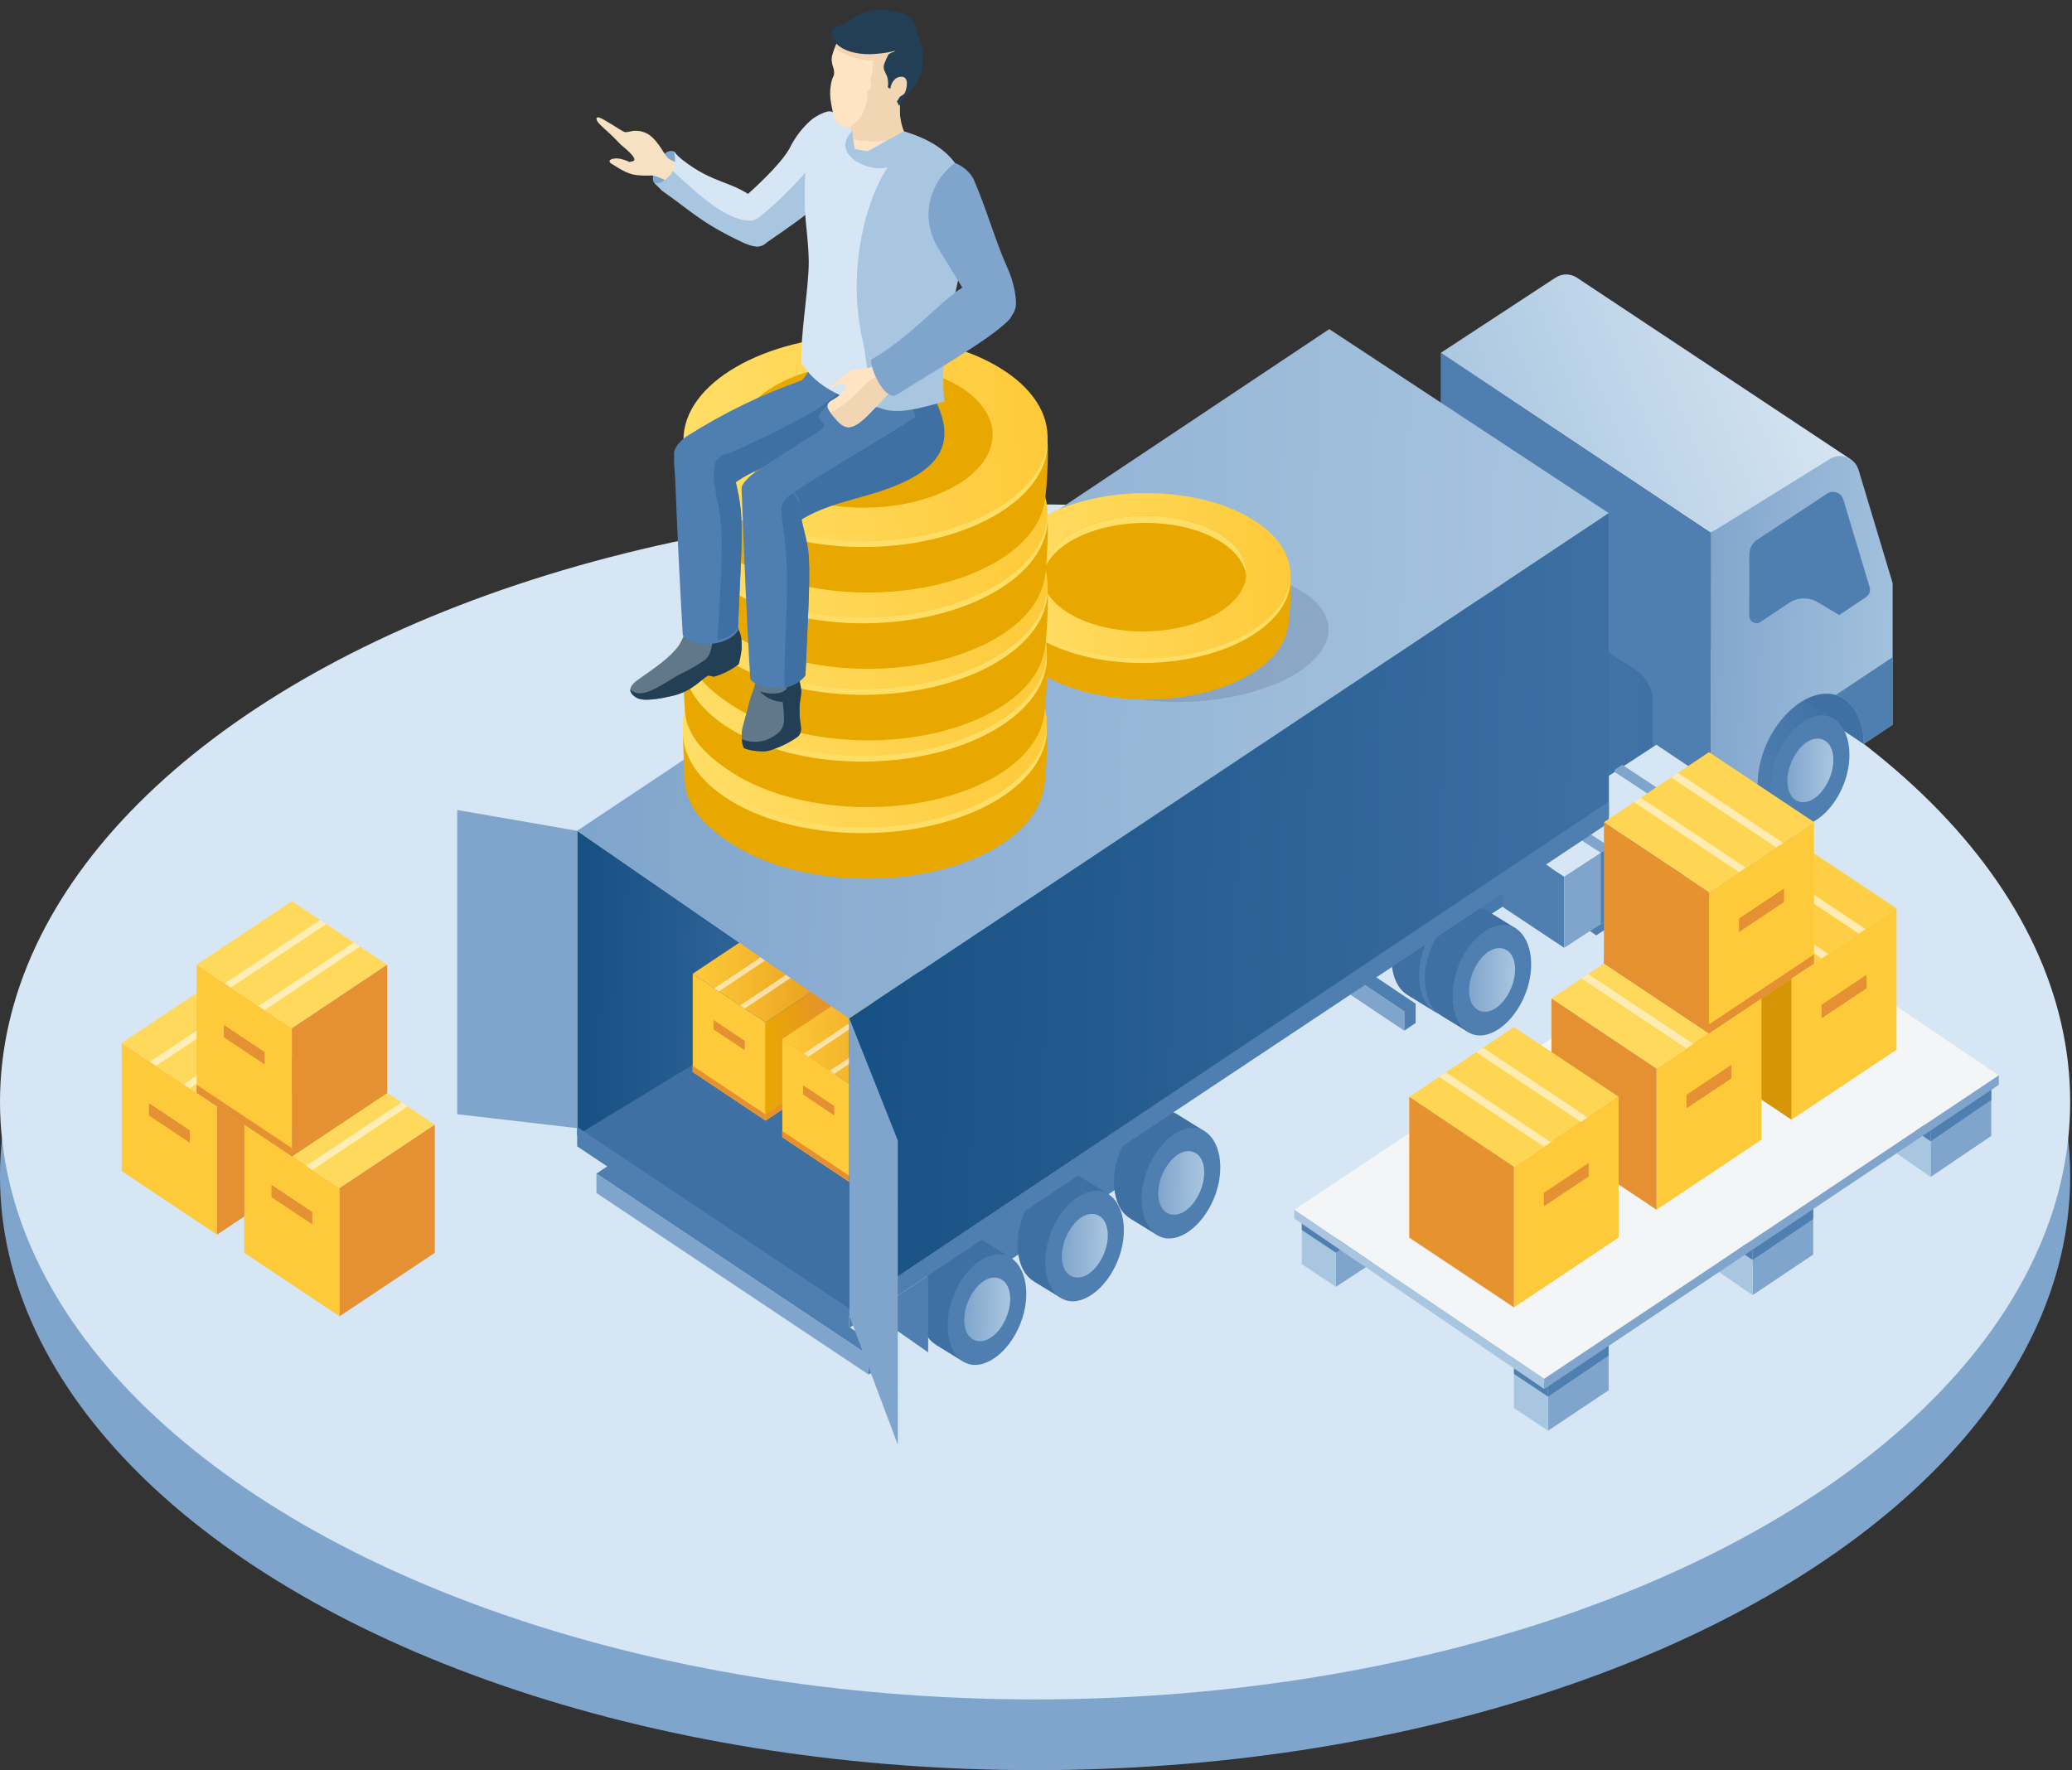 <?xml version="1.0" encoding="UTF-8"?> <svg xmlns="http://www.w3.org/2000/svg" width="694" height="593" viewBox="0 0 694 593" fill="none"><rect x="0" y="0" width="694" height="593" fill="#333333" stroke="none"/><ellipse cx="346.695" cy="394.087" rx="346.695" ry="198.913" fill="#80A5CC"></ellipse><ellipse cx="346.695" cy="369.145" rx="346.695" ry="200.16" fill="#D6E6F4"></ellipse><path d="M521.045 92.992C523.206 91.576 526.004 91.583 528.157 93.012L619.817 153.83L572.988 178.504L482.558 118.218L521.045 92.992Z" fill="url(#paint0_linear_675_20021)"></path><path d="M444.533 305.786L527.756 205.051L563.314 223.239V244.704L514.346 296.575L472.496 323.654L444.533 305.786Z" fill="url(#paint1_linear_675_20021)"></path><path d="M474.162 336.239V342.698L470.35 345.281V338.822L456.595 329.629L460.469 327.085L474.162 336.239Z" fill="#4F7FB0"></path><path d="M470.341 338.827V345.286L451.618 332.75L456.606 329.616L470.341 338.827Z" fill="#80A5CC"></path><path d="M605.285 230.182H624.662L624.21 249.237L605.285 236.642L601.862 234.398L605.285 230.182Z" fill="#3E70A4"></path><path fill-rule="evenodd" clip-rule="evenodd" d="M572.988 272.163L553.61 259.242V235.194C553.61 230.694 551.268 226.518 547.428 224.171L495.477 189.951V221.963L482.559 210.798V118.218L572.988 178.504V272.163Z" fill="#4F7FB0"></path><path d="M487.238 298.45C481.629 294.841 473.281 299.871 468.838 309.203C464.357 318.613 465.45 329.273 471.06 333.059C471.182 333.141 471.305 333.219 471.429 333.293L471.409 333.319L480.774 339.068V332.658C484.131 330.692 487.35 327.089 489.601 322.399C491.934 317.537 492.771 312.342 492.255 307.934H493.697L496.603 304.252L487.238 298.438V298.45Z" fill="#3E70A4"></path><path fill-rule="evenodd" clip-rule="evenodd" d="M496.641 304.265C491.032 300.479 482.581 305.515 478.1 314.925C473.62 324.335 474.713 334.995 480.322 338.781C485.932 342.567 494.347 337.531 498.863 328.121C503.38 318.711 502.287 308.051 496.641 304.265Z" fill="#4F7FB0"></path><path d="M498.427 305.286C492.818 301.676 484.47 306.706 480.027 316.038C475.547 325.448 476.64 336.109 482.249 339.895C482.371 339.977 482.494 340.055 482.618 340.129L482.598 340.154L491.963 345.903V339.494C495.32 337.527 498.539 333.924 500.79 329.235C503.124 324.373 503.96 319.178 503.445 314.769H504.887L507.792 311.088L498.427 305.274V305.286Z" fill="#3E70A4"></path><path fill-rule="evenodd" clip-rule="evenodd" d="M507.831 311.101C502.222 307.314 493.771 312.35 489.29 321.76C484.81 331.171 485.903 341.831 491.512 345.617C497.122 349.403 505.537 344.367 510.053 334.957C514.57 325.546 513.477 314.887 507.831 311.101Z" fill="#4F7FB0"></path><path fill-rule="evenodd" clip-rule="evenodd" d="M504.537 318.243C501.186 316.331 496.669 318.867 493.865 324.492C491.06 330.152 491.606 336.438 494.994 338.313C498.345 340.188 502.861 337.688 505.666 332.064C508.471 326.403 507.924 320.117 504.537 318.243Z" fill="url(#paint2_linear_675_20021)"></path><path d="M605.029 235.094C599.42 231.484 591.072 236.514 586.629 245.846C582.148 255.256 583.241 265.917 588.851 269.703C588.973 269.785 589.096 269.863 589.22 269.937L589.2 269.962L598.565 275.711V269.302C601.922 267.335 605.141 263.732 607.392 259.043C609.726 254.181 610.562 248.986 610.046 244.577H611.489L614.394 240.896L605.029 235.082V235.094Z" fill="url(#paint3_linear_675_20021)"></path><path fill-rule="evenodd" clip-rule="evenodd" d="M614.433 240.914C608.824 237.128 600.373 242.163 595.892 251.574C591.412 260.984 592.505 271.644 598.114 275.43C603.724 279.216 612.139 274.18 616.655 264.77C621.172 255.36 620.079 244.7 614.433 240.914Z" fill="#4F7FB0"></path><path d="M622.506 157.387L633.923 195.353L633.92 242.78L624.234 249.239C624.269 242.468 621.916 236.834 617.459 234.001C609.892 229.16 598.493 235.598 592.45 247.629C590.081 252.346 588.867 257.308 588.723 261.89L588.706 261.901V275.337L572.989 285.475V178.51L612.917 153.757C616.529 151.518 621.283 153.317 622.506 157.387Z" fill="url(#paint4_linear_675_20021)"></path><path fill-rule="evenodd" clip-rule="evenodd" d="M611.14 248.056C607.789 246.144 603.273 248.681 600.468 254.305C597.664 259.966 598.21 266.251 601.598 268.126C604.949 270.001 609.465 267.501 612.27 261.877C615.074 256.216 614.528 249.931 611.14 248.056Z" fill="url(#paint5_linear_675_20021)"></path><path d="M633.915 242.758L633.916 220.15L614.902 232.826C615.789 233.093 616.643 233.482 617.453 234C621.86 236.801 624.21 242.543 624.229 249.216L633.915 242.758Z" fill="#4F7FB0"></path><path d="M585.907 185.802C585.907 183.779 586.923 181.891 588.612 180.776L611.96 165.366C613.98 164.033 616.715 165.025 617.411 167.343L626.213 196.685C626.594 197.953 626.101 199.321 624.999 200.055L616.015 206.045L608.873 201.76C605.88 199.964 602.12 200.054 599.216 201.99L589.652 208.366C588.051 209.433 585.907 208.285 585.907 206.362L585.907 185.802Z" fill="#4F7FB0"></path><path fill-rule="evenodd" clip-rule="evenodd" d="M523.913 317.518L503.35 303.855V280.014L523.913 293.678V317.518Z" fill="#4F7FB0"></path><path fill-rule="evenodd" clip-rule="evenodd" d="M572.988 261.645L523.904 293.681L520.844 291.655L505.86 281.422L554.793 249.491L572.988 261.645Z" fill="#D6E6F4"></path><path fill-rule="evenodd" clip-rule="evenodd" d="M523.916 293.686V317.527L572.983 285.49V261.649L523.916 293.686Z" fill="#80A5CC"></path><path d="M539.245 283.674L536.179 285.678V309.519L539.245 307.508V283.674Z" fill="#4F7FB0"></path><path d="M523.375 273.37L520.845 275.049V275.799L536.179 285.678L539.245 283.682L523.375 273.37Z" fill="#80A5CC"></path><path d="M543.372 256.204L540.842 257.883V258.633L559.175 270.679L562.241 268.683L543.372 256.204Z" fill="#80A5CC"></path><path d="M540.78 306.51L534.646 310.518L532.53 311.889L534.646 313.349L540.78 309.326V306.51Z" fill="#4F7FB0"></path><path d="M562.244 268.671L559.178 270.675V294.516L562.244 292.504V268.671Z" fill="#4F7FB0"></path><path d="M563.782 291.506L557.649 295.514L555.533 296.885L557.649 298.345L563.782 294.322V291.506Z" fill="#4F7FB0"></path><path fill-rule="evenodd" clip-rule="evenodd" d="M284.479 440.782L193.333 380.252V278.325L284.479 341.174V440.782Z" fill="url(#paint6_linear_675_20021)"></path><path fill-rule="evenodd" clip-rule="evenodd" d="M284.48 440.782L193.334 380.252L311.541 308.365L284.48 440.782Z" fill="#3E70A4"></path><path d="M256.436 375.422L232.027 359.114V326.222L256.436 342.546V375.422Z" fill="#FECA3A"></path><path d="M256.42 309.929L232.011 326.222L256.42 342.546L280.829 326.238L256.42 309.929Z" fill="url(#paint7_linear_675_20021)"></path><path d="M280.876 359.129L256.467 375.422V342.546L280.876 326.238V359.129Z" fill="url(#paint8_linear_675_20021)"></path><path opacity="0.58" fill-rule="evenodd" clip-rule="evenodd" d="M240.768 332.126L265.177 315.833L263.652 314.781L239.243 331.089L240.768 332.126Z" fill="white"></path><path opacity="0.58" fill-rule="evenodd" clip-rule="evenodd" d="M249.434 337.878L273.843 321.585L272.317 320.532L247.908 336.825L249.434 337.878Z" fill="white"></path><path fill-rule="evenodd" clip-rule="evenodd" d="M238.968 344.834L249.449 351.821V348.664L238.968 341.692V344.834Z" fill="url(#paint9_linear_675_20021)"></path><path fill-rule="evenodd" clip-rule="evenodd" d="M231.98 357.039V359.144L256.39 375.422V373.317L231.98 357.039Z" fill="url(#paint10_linear_675_20021)"></path><path fill-rule="evenodd" clip-rule="evenodd" d="M280.876 357.024L256.467 373.317V375.422L280.876 359.114V357.024Z" fill="url(#paint11_linear_675_20021)"></path><path d="M286.439 397.276L262.03 380.967V348.076L286.439 364.4V397.276Z" fill="#FECA3A"></path><path d="M286.422 331.783L262.013 348.076L286.422 364.4L310.832 348.091L286.422 331.783Z" fill="url(#paint12_linear_675_20021)"></path><path d="M310.878 380.983L286.469 397.276V364.4L310.878 348.092V380.983Z" fill="url(#paint13_linear_675_20021)"></path><path opacity="0.58" fill-rule="evenodd" clip-rule="evenodd" d="M270.771 353.98L295.18 337.687L293.655 336.635L269.246 352.943L270.771 353.98Z" fill="white"></path><path opacity="0.58" fill-rule="evenodd" clip-rule="evenodd" d="M279.436 359.731L303.846 343.438L302.32 342.386L277.911 358.679L279.436 359.731Z" fill="white"></path><path fill-rule="evenodd" clip-rule="evenodd" d="M268.971 366.688L279.452 373.675V370.518L268.971 363.546V366.688Z" fill="url(#paint14_linear_675_20021)"></path><path fill-rule="evenodd" clip-rule="evenodd" d="M261.984 378.893V380.998L286.393 397.276V395.171L261.984 378.893Z" fill="url(#paint15_linear_675_20021)"></path><path fill-rule="evenodd" clip-rule="evenodd" d="M310.878 378.878L286.469 395.171V397.276L310.878 380.968V378.878Z" fill="url(#paint16_linear_675_20021)"></path><path fill-rule="evenodd" clip-rule="evenodd" d="M538.887 171.937L284.392 341.171L193.317 278.323L445.228 110.252L538.887 171.937Z" fill="url(#paint17_linear_675_20021)"></path><path fill-rule="evenodd" clip-rule="evenodd" d="M284.457 440.791L538.887 273.54L538.767 171.938L284.457 341.17V440.791Z" fill="url(#paint18_linear_675_20021)"></path><path d="M193.318 377.541L284.447 438.387V444.846L193.318 384.028V377.541Z" fill="#4F7FB0"></path><path d="M203.6 390.589L294.729 451.435V457.894L290.917 460.477V454.018L199.776 393.172L203.6 390.589Z" fill="#4F7FB0"></path><path d="M199.779 393.167L290.907 454.013V460.472L199.779 399.655V393.167Z" fill="#80A5CC"></path><path d="M328.962 428.375L380.636 393.817V379.608L324.254 415.763L328.962 428.375Z" fill="#4F7FB0"></path><path fill-rule="evenodd" clip-rule="evenodd" d="M193.334 377.933L153.143 373.27V271.343L193.334 278.325V377.933Z" fill="#80A5CC"></path><path d="M362.001 394.341C356.392 390.732 348.044 395.762 343.601 405.093C339.12 414.504 340.213 425.164 345.823 428.95C345.945 429.032 346.068 429.11 346.192 429.184L346.172 429.21L355.537 434.958V428.549C358.894 426.582 362.113 422.979 364.364 418.29C366.698 413.428 367.534 408.233 367.018 403.824H368.46L371.366 400.143L362.001 394.329V394.341Z" fill="#3E70A4"></path><path fill-rule="evenodd" clip-rule="evenodd" d="M371.411 400.161C365.801 396.375 357.35 401.411 352.87 410.821C348.389 420.231 349.482 430.892 355.092 434.678C360.702 438.464 369.116 433.428 373.633 424.018C378.15 414.607 377.057 403.948 371.411 400.161Z" fill="#4F7FB0"></path><path fill-rule="evenodd" clip-rule="evenodd" d="M368.119 407.293C364.768 405.382 360.252 407.918 357.447 413.542C354.643 419.203 355.189 425.489 358.577 427.363C361.928 429.238 366.444 426.738 369.249 421.114C372.053 415.453 371.507 409.168 368.119 407.293Z" fill="url(#paint19_linear_675_20021)"></path><path d="M394.299 373.299C388.69 369.69 380.342 374.72 375.899 384.052C371.418 393.462 372.511 404.122 378.121 407.908C378.243 407.99 378.366 408.068 378.49 408.142L378.47 408.168L387.835 413.917V407.507C391.192 405.541 394.411 401.938 396.662 397.248C398.995 392.386 399.832 387.191 399.316 382.783H400.758L403.664 379.101L394.299 373.287V373.299Z" fill="#3E70A4"></path><path fill-rule="evenodd" clip-rule="evenodd" d="M403.708 379.114C398.099 375.328 389.648 380.364 385.167 389.774C380.687 399.184 381.78 409.844 387.389 413.63C392.999 417.416 401.414 412.38 405.93 402.97C410.447 393.56 409.354 382.9 403.708 379.114Z" fill="#4F7FB0"></path><path fill-rule="evenodd" clip-rule="evenodd" d="M400.415 386.257C397.064 384.345 392.547 386.881 389.743 392.506C386.938 398.166 387.485 404.452 390.872 406.327C394.223 408.202 398.74 405.702 401.544 400.078C404.349 394.417 403.802 388.131 400.415 386.257Z" fill="url(#paint20_linear_675_20021)"></path><path d="M329.316 415.658C323.706 412.05 315.359 417.08 310.916 426.412C306.436 435.822 307.529 446.482 313.138 450.268C313.262 450.351 313.386 450.43 313.512 450.505L313.489 450.536L322.857 456.287V449.864C326.212 447.897 329.43 444.295 331.679 439.608C334.014 434.744 334.85 429.546 334.333 425.136H335.777L338.684 421.453L329.316 415.637V415.658Z" fill="#3E70A4"></path><path fill-rule="evenodd" clip-rule="evenodd" d="M338.725 421.472C333.115 417.686 324.664 422.722 320.184 432.132C315.703 441.542 316.796 452.203 322.406 455.989C328.016 459.775 336.43 454.739 340.947 445.329C345.464 435.918 344.371 425.259 338.725 421.472Z" fill="#4F7FB0"></path><path fill-rule="evenodd" clip-rule="evenodd" d="M335.433 428.62C332.082 426.709 327.565 429.245 324.761 434.869C321.956 440.53 322.502 446.816 325.89 448.69C329.241 450.565 333.757 448.066 336.562 442.442C339.367 436.781 338.82 430.495 335.433 428.62Z" fill="url(#paint21_linear_675_20021)"></path><path d="M297.96 435.867L310.879 427.276V453.049L297.96 444.006V435.867Z" fill="#4F7FB0"></path><path fill-rule="evenodd" clip-rule="evenodd" d="M538.881 268.506L284.453 438.384L284.454 444.843L538.881 275.611V268.506Z" fill="#4F7FB0"></path><path fill-rule="evenodd" clip-rule="evenodd" d="M284.48 440.78L300.708 483.978V382.051L284.48 341.171V440.78Z" fill="#80A5CC"></path><path d="M400.017 235.012C425.54 233.558 445.666 222.468 444.969 210.241C444.273 198.014 423.018 189.28 397.495 190.734C371.972 192.188 351.846 203.278 352.543 215.505C353.239 227.732 374.494 236.466 400.017 235.012Z" fill="#1D2949" fill-opacity="0.14"></path><path d="M432.18 193.841C432.611 195.646 431.989 209.207 431.189 211.161C429.709 217.38 424.373 223.324 415.297 227.762C395.388 237.498 365.085 236.293 347.613 225.07C339.471 219.841 335.022 214.482 334.845 207.731C334.544 204.074 334.323 193.888 334.323 193.888C334.934 191.653 337.55 193.946 339.154 191.849C341.809 187.721 346.301 183.902 352.612 180.817C372.522 171.081 402.824 172.286 420.297 183.506C427.654 188.248 431.608 188.048 432.18 193.841Z" fill="#E9A800"></path><path d="M383.601 222.099C410.64 221.792 432.419 209.143 432.246 193.846C432.072 178.549 410.012 166.397 382.972 166.704C355.933 167.01 334.154 179.66 334.328 194.957C334.501 210.254 356.561 222.406 383.601 222.099Z" fill="#FFDE66"></path><path d="M383.584 220.591C410.623 220.284 432.402 207.635 432.229 192.338C432.055 177.041 409.995 164.889 382.955 165.196C355.916 165.503 334.137 178.152 334.311 193.449C334.484 208.746 356.544 220.898 383.584 220.591Z" fill="url(#paint22_linear_675_20021)"></path><path d="M383.446 211.525C402.349 211.31 417.574 202.468 417.453 191.774C417.332 181.081 401.91 172.586 383.007 172.801C364.105 173.015 348.879 181.858 349.001 192.551C349.122 203.244 364.544 211.739 383.446 211.525Z" fill="#E9A800"></path><path d="M361.269 179.858C375.755 172.875 397.343 173.783 409.487 181.884C414.327 185.111 416.934 189.001 417.406 192.948C417.864 188.215 415.272 183.388 409.461 179.511C397.317 171.41 375.73 170.502 361.243 177.485C352.533 181.684 348.375 187.781 349.084 193.735C349.586 188.566 353.714 183.496 361.269 179.858Z" fill="#FFDE66"></path><path d="M518.497 462.802V479.297L538.798 465.745V450.114L518.497 462.802Z" fill="#80A5CC"></path><path d="M518.499 479.297L507.079 471.684V455.189L518.499 462.802V479.297Z" fill="#A9C6E0"></path><path d="M518.499 464.072V467.878L507.079 460.265V456.459L518.499 464.072Z" fill="#4F7FB0"></path><path d="M518.497 467.876L538.798 454.11V450.314L518.497 464.07V467.876Z" fill="#4F7FB0"></path><path d="M587.015 416.875V433.872L607.316 420.295V403.801L587.015 416.875Z" fill="#80A5CC"></path><path d="M587.015 433.873L575.596 426.028V409.031L587.015 416.876V433.873Z" fill="#A9C6E0"></path><path d="M587.015 418.183V422.105L575.596 414.26V410.338L587.015 418.183Z" fill="#4F7FB0"></path><path d="M587.015 422.105L607.316 408.369V404.008L587.015 418.182V422.105Z" fill="#4F7FB0"></path><path d="M646.651 377.073V394.285L666.953 380.537V363.833L646.651 377.073Z" fill="#80A5CC"></path><path d="M646.652 394.285L635.233 386.341V369.129L646.652 377.073V394.285Z" fill="#A9C6E0"></path><path d="M646.652 378.397V382.369L635.233 374.425V370.453L646.652 378.397Z" fill="#4F7FB0"></path><path d="M646.651 382.368L666.953 368.459V364.042L646.651 378.396V382.368Z" fill="#4F7FB0"></path><path d="M447.445 415.655V431.081L467.786 417.815V401.898L447.445 415.655Z" fill="#80A5CC"></path><path d="M447.445 431.083L436.025 423.47V408.244L447.445 415.857V431.083Z" fill="#A9C6E0"></path><path d="M447.445 415.857V419.663L436.025 412.05V408.244L447.445 415.857Z" fill="#4F7FB0"></path><path d="M447.445 419.661L467.755 405.704V401.943L447.445 415.855V419.661Z" fill="#4F7FB0"></path><path d="M517.23 461.886L669.489 360.243L585.747 303.767L433.488 405.259L517.23 461.886Z" fill="#F3F5F7"></path><path d="M517.23 461.886L433.488 405.259V408.207L517.23 465.325V461.886Z" fill="#A9C6E0"></path><path d="M517.23 461.885V465.324L669.489 363.423V360.242L517.23 461.885Z" fill="#80A5CC"></path><path d="M600.052 375.1L635.232 351.639V304.313L600.052 327.793V375.1Z" fill="#FECA3A"></path><path d="M600.053 280.868L635.233 304.313L600.053 327.796L564.873 304.322L600.053 280.868Z" fill="#FECF44"></path><path d="M564.872 351.656L600.053 375.101V327.793L564.872 304.323V351.656Z" fill="#D69505"></path><path fill-rule="evenodd" clip-rule="evenodd" d="M622.578 312.764L587.375 289.319L589.653 287.804L624.834 311.262L622.578 312.764Z" fill="#FFECB3"></path><path fill-rule="evenodd" clip-rule="evenodd" d="M610.116 321.076L574.922 297.625L577.188 296.115L612.377 319.568L610.116 321.076Z" fill="#FFECB3"></path><path fill-rule="evenodd" clip-rule="evenodd" d="M625.181 331.089L610.104 341.14V336.61L625.181 326.558V331.089Z" fill="#E59032"></path><path d="M554.822 405.257L590.002 381.795V334.469L554.822 357.949V405.257Z" fill="#FECA3A"></path><path d="M554.82 311.025L590.001 334.47L554.82 357.953L519.64 334.479L554.82 311.025Z" fill="#FFD95C"></path><path d="M519.641 381.813L554.821 405.258V357.949L519.641 334.479V381.813Z" fill="#E59032"></path><path fill-rule="evenodd" clip-rule="evenodd" d="M577.347 342.92L542.144 319.475L544.422 317.96L579.603 341.418L577.347 342.92Z" fill="#A9C6E0"></path><path fill-rule="evenodd" clip-rule="evenodd" d="M564.887 351.233L529.693 327.782L531.959 326.272L567.148 349.725L564.887 351.233Z" fill="#FFECB3"></path><path fill-rule="evenodd" clip-rule="evenodd" d="M579.95 361.245L564.873 371.296V366.766L579.95 356.715V361.245Z" fill="#E59032"></path><path d="M572.411 346.203L607.591 322.741V275.415L572.411 298.895V346.203Z" fill="#FECA3A"></path><path d="M572.41 251.97L607.59 275.415L572.41 298.898L537.23 275.424L572.41 251.97Z" fill="#FFD654"></path><path d="M537.23 322.758L572.41 346.203V298.894L537.23 275.424V322.758Z" fill="#E6922E"></path><path fill-rule="evenodd" clip-rule="evenodd" d="M594.937 283.866L559.734 260.421L562.011 258.906L597.193 282.364L594.937 283.866Z" fill="#FFECB3"></path><path fill-rule="evenodd" clip-rule="evenodd" d="M582.474 292.178L547.281 268.727L549.547 267.217L584.736 290.67L582.474 292.178Z" fill="#FFECB3"></path><path fill-rule="evenodd" clip-rule="evenodd" d="M597.54 302.19L582.463 312.242V307.711L597.54 297.66V302.19Z" fill="#E59032"></path><path fill-rule="evenodd" clip-rule="evenodd" d="M607.59 319.744L607.591 322.772L572.41 346.201L572.406 343.184L607.59 319.744Z" fill="#E59033"></path><path fill-rule="evenodd" clip-rule="evenodd" d="M537.23 319.731L572.406 343.184L572.41 346.201L537.23 322.746L537.23 319.731Z" fill="#E59033"></path><path d="M507.081 437.974L542.144 414.591V367.422L507.081 390.824V437.974Z" fill="#FECA3A"></path><path d="M507.081 344.055L542.144 367.422L507.081 390.827L472.018 367.431L507.081 344.055Z" fill="#FFD654"></path><path d="M472.017 414.607L507.08 437.975V390.824L472.017 367.432V414.607Z" fill="#E6922E"></path><path fill-rule="evenodd" clip-rule="evenodd" d="M529.531 375.845L494.445 352.478L496.715 350.968L531.779 374.348L529.531 375.845Z" fill="#FFECB3"></path><path fill-rule="evenodd" clip-rule="evenodd" d="M517.112 384.129L482.035 360.756L484.294 359.252L519.365 382.627L517.112 384.129Z" fill="#FFECB3"></path><path fill-rule="evenodd" clip-rule="evenodd" d="M532.124 394.107L517.097 404.125V399.61L532.124 389.592V394.107Z" fill="#E59032"></path><path d="M350.577 243.91C351.113 246.155 350.339 263.047 349.342 265.48C347.499 273.223 340.852 280.625 329.551 286.152C304.756 298.278 267.018 296.778 245.258 282.803C235.118 276.288 229.577 269.614 229.358 261.207C228.982 256.652 228.707 243.967 228.707 243.967C229.467 241.186 232.725 244.039 234.721 241.429C238.03 236.286 243.624 231.533 251.484 227.688C276.28 215.563 314.018 217.063 335.778 231.04C344.94 236.923 349.865 236.687 350.577 243.91Z" fill="#E9A800"></path><path d="M290.079 279.092C323.753 278.71 350.876 262.957 350.66 243.906C350.444 224.855 322.97 209.722 289.296 210.104C255.621 210.486 228.498 226.239 228.714 245.289C228.93 264.34 256.404 279.474 290.079 279.092Z" fill="#FFDE66"></path><path d="M290.057 277.209C323.732 276.827 350.855 261.074 350.639 242.023C350.423 222.972 322.949 207.838 289.275 208.22C255.6 208.603 228.477 224.356 228.693 243.406C228.909 262.457 256.383 277.591 290.057 277.209Z" fill="url(#paint23_linear_675_20021)"></path><path d="M262.649 203.318C280.759 195.078 307.748 196.149 322.93 205.709C328.981 209.517 332.241 214.107 332.83 218.765C333.403 213.18 330.159 207.484 322.898 202.909C307.716 193.349 280.727 192.277 262.616 200.518C251.727 205.473 246.528 212.668 247.416 219.697C248.042 213.599 253.203 207.616 262.649 203.318Z" fill="#F2C97B"></path><path d="M350.577 219.947C351.113 222.192 350.339 239.084 349.342 241.516C347.499 249.259 340.852 256.661 329.551 262.188C304.756 274.314 267.018 272.814 245.258 258.84C235.118 252.324 229.577 245.65 229.358 237.243C228.982 232.689 228.707 220.003 228.707 220.003C229.467 217.222 232.725 220.075 234.721 217.466C238.03 212.322 243.624 207.569 251.484 203.725C276.28 191.599 314.018 193.099 335.778 207.076C344.94 212.96 349.865 212.724 350.577 219.947Z" fill="#E9A800"></path><path d="M290.079 255.128C323.753 254.746 350.876 238.993 350.66 219.942C350.444 200.892 322.97 185.758 289.296 186.14C255.621 186.522 228.498 202.275 228.714 221.326C228.93 240.376 256.404 255.51 290.079 255.128Z" fill="#FFDE66"></path><path d="M290.057 253.245C323.732 252.863 350.855 237.11 350.639 218.059C350.423 199.009 322.949 183.875 289.275 184.257C255.6 184.639 228.477 200.392 228.693 219.443C228.909 238.493 256.383 253.627 290.057 253.245Z" fill="url(#paint24_linear_675_20021)"></path><path d="M289.886 241.959C313.427 241.692 332.389 230.68 332.238 217.363C332.086 204.045 312.88 193.466 289.339 193.733C265.798 194 246.837 205.012 246.988 218.33C247.139 231.647 266.345 242.227 289.886 241.959Z" fill="#E0A02E"></path><path d="M262.878 180.952C280.989 172.711 307.977 173.783 323.159 183.343C329.21 187.151 332.47 191.741 333.059 196.399C333.632 190.814 330.388 185.118 323.127 180.543C307.945 170.983 280.956 169.911 262.846 178.152C251.956 183.107 246.757 190.301 247.645 197.331C248.272 191.233 253.433 185.25 262.878 180.952Z" fill="#F2C97B"></path><path d="M350.807 197.581C351.342 199.826 350.568 216.718 349.571 219.15C347.728 226.893 341.081 234.295 329.781 239.822C304.985 251.948 267.247 250.448 245.487 236.474C235.347 229.958 229.806 223.284 229.587 214.877C229.212 210.323 228.936 197.637 228.936 197.637C229.697 194.856 232.954 197.709 234.95 195.1C238.259 189.956 243.853 185.203 251.714 181.359C276.509 169.233 314.247 170.733 336.007 184.71C345.17 190.593 350.094 190.358 350.807 197.581Z" fill="#E9A800"></path><path d="M290.308 232.762C323.982 232.38 351.106 216.627 350.89 197.576C350.673 178.526 323.2 163.392 289.525 163.774C255.851 164.156 228.727 179.909 228.944 198.96C229.16 218.011 256.633 233.144 290.308 232.762Z" fill="#FFDE66"></path><path d="M290.287 230.879C323.961 230.497 351.084 214.744 350.868 195.693C350.652 176.643 323.178 161.509 289.504 161.891C255.829 162.273 228.706 178.026 228.922 197.077C229.138 216.127 256.612 231.261 290.287 230.879Z" fill="url(#paint25_linear_675_20021)"></path><path d="M290.116 219.593C313.657 219.326 332.618 208.314 332.467 194.997C332.316 181.679 313.109 171.1 289.568 171.367C266.027 171.634 247.066 182.646 247.217 195.964C247.368 209.281 266.574 219.86 290.116 219.593Z" fill="#E9A800"></path><path d="M262.878 156.988C280.989 148.748 307.977 149.819 323.159 159.379C329.21 163.187 332.47 167.777 333.059 172.436C333.632 166.851 330.388 161.154 323.127 156.579C307.945 147.019 280.956 145.948 262.846 154.188C251.956 159.143 246.757 166.338 247.645 173.367C248.272 167.269 253.433 161.286 262.878 156.988Z" fill="#F2C97B"></path><path d="M350.807 173.617C351.342 175.862 350.568 192.754 349.571 195.186C347.728 202.929 341.081 210.332 329.781 215.859C304.985 227.984 267.247 226.484 245.487 212.51C235.347 205.994 229.806 199.32 229.587 190.913C229.212 186.359 228.936 173.673 228.936 173.673C229.697 170.892 232.954 173.745 234.95 171.136C238.259 165.992 243.853 161.239 251.714 157.395C276.509 145.269 314.247 146.769 336.007 160.746C345.17 166.63 350.094 166.394 350.807 173.617Z" fill="#E9A800"></path><path d="M290.308 208.799C323.982 208.417 351.106 192.663 350.89 173.613C350.673 154.562 323.2 139.428 289.525 139.81C255.851 140.192 228.727 155.946 228.944 174.996C229.16 194.047 256.633 209.181 290.308 208.799Z" fill="#FFDE66"></path><path d="M290.287 206.916C323.961 206.534 351.084 190.78 350.868 171.73C350.652 152.679 323.178 137.545 289.504 137.927C255.829 138.309 228.706 154.062 228.922 173.113C229.138 192.164 256.612 207.298 290.287 206.916Z" fill="url(#paint26_linear_675_20021)"></path><path d="M290.116 195.63C313.657 195.363 332.618 184.35 332.467 171.033C332.316 157.716 313.109 147.136 289.568 147.403C266.027 147.67 247.066 158.683 247.217 172C247.368 185.317 266.574 195.897 290.116 195.63Z" fill="#E0A02E"></path><path d="M262.878 131.427C280.989 123.187 307.977 124.258 323.159 133.818C329.21 137.626 332.47 142.216 333.059 146.875C333.632 141.29 330.388 135.593 323.127 131.018C307.945 121.458 280.956 120.387 262.846 128.627C251.956 133.582 246.757 140.777 247.645 147.806C248.271 141.708 253.433 135.725 262.878 131.427Z" fill="#F2C97B"></path><path d="M350.806 148.056C351.342 150.301 350.568 167.193 349.571 169.625C347.728 177.368 341.081 184.771 329.781 190.298C304.985 202.423 267.247 200.923 245.487 186.949C235.347 180.433 229.806 173.759 229.587 165.352C229.212 160.798 228.936 148.112 228.936 148.112C229.697 145.331 232.954 148.184 234.95 145.575C238.259 140.431 243.853 135.678 251.714 131.834C276.509 119.708 314.247 121.208 336.007 135.185C345.17 141.069 350.094 140.833 350.806 148.056Z" fill="#E9A800"></path><path d="M290.308 183.237C323.982 182.855 351.106 167.102 350.889 148.051C350.673 129.001 323.2 113.867 289.525 114.249C255.851 114.631 228.727 130.384 228.943 149.435C229.16 168.486 256.633 183.619 290.308 183.237Z" fill="#FFDE66"></path><path d="M290.286 181.354C323.961 180.972 351.084 165.219 350.868 146.168C350.652 127.118 323.178 111.984 289.504 112.366C255.829 112.748 228.706 128.501 228.922 147.552C229.138 166.602 256.612 181.736 290.286 181.354Z" fill="url(#paint27_linear_675_20021)"></path><path d="M290.116 170.069C313.657 169.801 332.618 158.789 332.467 145.472C332.316 132.154 313.109 121.575 289.568 121.842C266.027 122.109 247.066 133.121 247.217 146.439C247.368 159.756 266.574 170.336 290.116 170.069Z" fill="#E9A800"></path><path d="M225.807 51.439L225.814 51.453L225.821 51.466C226.199 52.172 226.461 53.215 226.515 54.386C226.568 55.553 226.413 56.808 225.992 57.932C225.571 59.055 224.893 60.028 223.911 60.669C222.965 61.288 221.695 61.627 220.007 61.452C219.773 61.215 219.677 61.111 219.628 61.057L219.626 61.055C219.624 61.053 219.622 61.051 219.62 61.048C219.596 61.021 219.562 60.985 219.523 60.95C219.492 60.923 219.46 60.899 219.431 60.878C219.34 60.785 219.24 60.583 219.197 60.204C219.154 59.816 219.18 59.317 219.278 58.737C219.475 57.58 219.948 56.185 220.613 54.896C221.281 53.601 222.121 52.457 223.026 51.763C223.907 51.087 224.789 50.875 225.662 51.258C225.721 51.301 225.772 51.363 225.807 51.439Z" fill="#80A5CC" stroke="#80A5CC"></path><path d="M224.644 61.13L220.119 59.183C219.366 58.897 218.562 58.754 217.761 58.803C216.87 58.858 215.417 58.875 213.39 58.678C209.742 58.323 206.915 56.042 204.885 54.892C202.855 53.743 205.363 52.445 208.627 53.425C211.891 54.404 209.933 54.398 211.816 54.036C213.698 53.674 211.209 51.214 209.114 49.477C207.158 47.855 207.361 47.79 205.401 45.869C203.441 43.947 201.637 42.509 200.548 41.258C199.79 40.388 199.302 39.179 200.502 39.324C201.746 39.473 207.594 43.519 209.004 44.135C210.413 44.75 211.969 42.964 215.83 44.338C219.691 45.712 222.066 51.101 223.491 52.715C224.917 54.329 231.982 56.309 231.982 56.309" fill="#F6E2C3"></path><path fill-rule="evenodd" clip-rule="evenodd" d="M249.546 65.858C246.823 69.207 249.165 84.183 254.746 80.725C261.499 73.619 276.855 64.606 280.802 61.093C287.31 55.266 283.906 39.827 278.597 37.431C277.045 36.696 273.152 39.038 271.899 40.018C268.762 42.73 266.214 46.057 264.412 49.793C261.226 55.375 252.595 63.135 249.546 65.858Z" fill="#D6E6F4"></path><path fill-rule="evenodd" clip-rule="evenodd" d="M255.637 82.044C264.287 76.063 277.887 67.052 283.2 59.16C285.035 56.429 284.841 48.237 281.67 43.95C273.827 52.142 268.014 61.918 252.494 74.288C250.908 74.643 249.323 84.993 255.637 82.044Z" fill="#A9C6E0"></path><path fill-rule="evenodd" clip-rule="evenodd" d="M225.038 62.711C224.275 62.145 223.62 61.438 223.105 60.624C226.3 59.539 226.595 52.111 225.548 50.608C226.502 51.719 227.553 52.734 228.69 53.641C239.428 61.988 245.334 60.374 253.737 67.246L253.227 77.067C252.475 79.071 251.965 81.157 247.294 78.987C235.884 73.618 233.656 69.055 225.038 62.711Z" fill="#D6E6F4"></path><path fill-rule="evenodd" clip-rule="evenodd" d="M219.11 61.263C220.442 62.595 221.108 63.261 221.774 63.927C230.544 69.99 234.458 74.283 246.846 80.293C249.367 81.495 253.259 83.659 255.918 81.923C257.617 80.854 259.755 76.928 261.728 74.604C259.946 74.069 259.892 67.552 257.562 70.089C256.083 71.686 254.282 72.968 252.273 73.856C243.42 74.764 232.265 63.492 225.304 57.268C224.758 58.369 223.96 59.335 222.972 60.089C221.802 60.983 220.401 61.78 219.11 61.263Z" fill="#A9C6E0"></path><path fill-rule="evenodd" clip-rule="evenodd" d="M282.902 37.447C281.169 37.118 279.364 37.312 277.766 37.998C276.167 38.683 274.865 39.823 274.058 41.242C269.919 46.753 269.301 58.501 269.57 69.112C269.731 75.107 270.806 80.376 270.887 87.846C270.887 96.79 267.957 112.526 268.441 121.977C270.617 124.125 273.406 125.696 276.504 126.521C275.646 114.847 275.439 103.141 275.886 91.447C275.929 79.675 277.262 67.935 279.864 56.398C283.708 42.353 290.32 40.831 289.648 38.945C287.457 38.255 285.198 37.754 282.902 37.447Z" fill="#D6E6F4"></path><path fill-rule="evenodd" clip-rule="evenodd" d="M266.67 225.075C267.606 227.1 268.186 229.264 268.387 231.478C268.387 233.212 267.815 234.892 267.815 237.106C267.815 239.321 267.815 240.574 268.169 242.709C268.523 244.843 268.169 245.937 267.188 246.817C264.558 248.653 261.677 250.117 258.63 251.165C257.368 251.623 256.018 251.796 254.678 251.672C252.885 251.634 251.11 251.319 249.418 250.738C248.955 250.552 248.437 248.711 248.41 247.11C248.41 243.776 248.655 244.069 250.045 238.76C250.536 236.973 250.917 235.239 251.598 233.132C252.576 230.706 253.236 228.17 253.561 225.582L263.536 225.208L266.67 225.075Z" fill="#607889"></path><path fill-rule="evenodd" clip-rule="evenodd" d="M266.668 225.075C267.605 227.1 268.186 229.264 268.387 231.478C268.387 233.212 267.814 234.892 267.814 237.106C267.814 239.321 267.814 240.574 268.169 242.709C268.523 244.843 268.169 245.937 267.186 246.817C264.553 248.653 261.668 250.117 258.617 251.165C257.353 251.623 256.001 251.796 254.659 251.672C252.864 251.634 251.087 251.319 249.392 250.738C248.956 250.578 248.519 249.058 248.41 247.591C249.82 248.198 251.344 248.511 252.886 248.511C254.427 248.511 255.951 248.198 257.361 247.591C263.584 244.629 262.82 242.255 262.192 235.186C259.257 235.036 256.502 233.761 254.523 231.638C257.962 232.625 261.646 232.785 263.475 230.757L264.048 225.182L266.668 225.075Z" fill="#233F55"></path><path fill-rule="evenodd" clip-rule="evenodd" d="M230.208 208.633C229.762 211.267 228.831 213.798 227.463 216.098C224.499 220.239 220.107 223.182 213.74 227.677C210.693 229.802 210.062 231.845 213.136 233.698C215.551 235.169 221.37 233.997 225.185 233.126C232.129 231.518 234.929 227.377 237.289 226.287L239.101 226.696C242.097 225.9 244.85 224.385 247.115 222.283C247.677 220.752 248.1 219.175 248.378 217.569C248.598 211.739 247.664 212.338 246.1 207.761C240.748 208.143 235.56 208.443 230.208 208.633Z" fill="#607889"></path><path fill-rule="evenodd" clip-rule="evenodd" d="M211.119 230.973C211.119 231.9 211.696 232.771 213.124 233.698C215.54 235.169 221.361 233.997 225.177 233.126C232.124 231.518 234.924 227.377 237.285 226.287L239.098 226.696C242.137 225.849 244.981 224.424 247.472 222.5C247.897 220.881 248.2 219.233 248.378 217.569C248.598 211.739 247.664 212.338 246.099 207.761L239.07 208.225C238.658 212.066 239.235 218.686 236.05 221.138C233.286 223.025 230.365 224.675 227.319 226.069C219.741 230.592 214.744 234.297 211.119 230.973Z" fill="#233F55"></path><path fill-rule="evenodd" clip-rule="evenodd" d="M241.683 165.144C255.687 152.45 276.803 152.286 287.348 145.871C295.014 141.231 299.083 140.658 294.295 130.83L271.628 121.194C271.373 123.584 270.253 125.804 268.473 127.445C255.207 132.115 242.523 138.26 230.668 145.762C228.758 146.827 225.825 149.529 225.769 151.85C225.742 155.016 233.961 163.833 241.683 165.144Z" fill="#4F7FB0"></path><path fill-rule="evenodd" clip-rule="evenodd" d="M241.946 165.144C255.882 152.186 276.897 152.019 287.391 145.47C295.021 140.733 299.069 140.148 294.304 130.116L284.885 126.521C282.941 129.425 280.519 131.97 277.724 134.045C275.9 135.624 273.926 137.015 271.83 138.197C266.679 141.151 253.211 148.034 243.929 151.963C240.21 153.552 239.439 155.168 239.219 157.063C238.966 159.546 239.077 162.053 239.549 164.503C240.33 164.781 241.131 164.996 241.946 165.144Z" fill="#3E70A4"></path><path fill-rule="evenodd" clip-rule="evenodd" d="M226.124 160.018C226.826 177.64 227.663 195.097 228.689 212.718C231.174 216.857 243.081 217.103 247.159 211.321C247.753 195.344 248.752 182.71 248.293 173.968C247.942 166.705 246.079 162.403 245.269 156.017C242.568 148.81 231.579 146.015 227.42 149.029C224.855 150.92 226.016 156.949 226.124 160.018Z" fill="#4F7FB0"></path><path fill-rule="evenodd" clip-rule="evenodd" d="M240.316 214.421C243.019 214.022 245.478 212.569 247.201 210.353C247.775 194.438 248.74 181.854 248.297 173.146C247.958 165.912 246.158 161.626 245.376 155.265C244.901 153.981 244.182 152.811 243.263 151.826C240.081 153.3 239.429 154.829 239.22 156.603C238.516 162.882 240.811 168.014 241.333 174.183C242.402 185.184 240.968 201.317 240.316 214.421Z" fill="#3E70A4"></path><path fill-rule="evenodd" clip-rule="evenodd" d="M264.248 177.13C272.058 170.072 283.496 165.8 292.846 162.879C309.701 157.633 322.873 145.113 305.439 129.807L283.771 129.185C283.634 131.889 274.175 136.703 274.312 139.758C274.478 140.524 274.905 141.211 275.522 141.705C277.172 142.841 274.312 144.41 273.047 145.248C267.548 148.628 258.776 154.388 253.277 157.903C251.434 159.31 248.41 161.743 248.41 163.771C248.41 166.908 256.659 175.832 264.248 177.13Z" fill="#4F7FB0"></path><path fill-rule="evenodd" clip-rule="evenodd" d="M264.34 177.13C272.143 170.096 284.067 167.967 293.464 165.029C319.236 156.944 320.5 145.463 310.609 129.185L303.08 130.775L306.735 139.615C296.761 146.245 280.44 155.489 268.131 163.466C264.505 165.811 262.361 166.943 261.839 169.503C261.603 171.881 261.742 174.281 262.251 176.618C262.929 176.855 263.628 177.027 264.34 177.13Z" fill="#3E70A4"></path><path fill-rule="evenodd" clip-rule="evenodd" d="M248.411 164.337C249.169 184.662 250.063 207.08 251.282 227.377C253.746 231.508 265.689 231.756 269.778 225.945C270.401 209.889 271.376 195.651 270.943 186.81C270.564 179.484 267.774 174.555 267.883 168.055C264.525 159.022 248.249 156.874 248.411 164.337Z" fill="#4F7FB0"></path><path fill-rule="evenodd" clip-rule="evenodd" d="M286.565 50.978C286.377 50.443 286.163 49.907 285.976 49.316C285.386 47.682 285.36 44.189 284.369 40.33L298.833 33.71L301.94 31.963C300.882 36.379 301.259 41.039 303.012 45.203C303.173 50.837 293.262 54.527 287.663 55.936C287.181 54.612 287.181 52.64 286.565 50.978Z" fill="#FFE4C3"></path><path fill-rule="evenodd" clip-rule="evenodd" d="M262.751 230.402C265.518 229.981 268.03 228.517 269.793 226.298C270.409 210.346 271.372 196.2 270.944 187.416C270.569 180.138 267.812 175.24 267.919 168.783C267.409 167.412 266.615 166.17 265.589 165.144C263.528 166.567 262.243 167.716 261.868 169.659C261.252 172.887 262.832 177.347 263.394 187.006C264.224 200.304 262.51 216.721 262.751 230.402Z" fill="#3E70A4"></path><path fill-rule="evenodd" clip-rule="evenodd" d="M300.549 100.972C300.384 103.488 300.33 105.78 300.357 107.876C307.307 101.141 313.505 93.642 318.835 85.515C321.795 77.129 324.455 68.604 324.318 62.595L300.549 100.972Z" fill="#11101A"></path><path fill-rule="evenodd" clip-rule="evenodd" d="M269.719 123.338C277.599 135.001 303.244 140.49 310.503 135.087C306.012 95.493 346.146 57.014 302.255 43.95L289.63 51.011L285.111 50.182L284.518 44.464C278.418 50.61 275.593 58.758 274.492 70.193C273.08 85.001 270.34 98.095 269.719 123.338Z" fill="#D6E6F4"></path><path fill-rule="evenodd" clip-rule="evenodd" d="M301.621 47.945C296.263 46.092 292.424 48.44 285.7 46.613C285.034 44.615 284.903 42.125 284.369 39.941L298.835 33.629L301.942 31.963C300.884 36.173 301.261 40.617 303.014 44.587C302.984 45.842 302.487 47.04 301.621 47.945Z" fill="#F2D5B2"></path><path fill-rule="evenodd" clip-rule="evenodd" d="M293.025 135.844C299.684 139.839 309.023 136.349 316.332 134.512C312.031 96.656 344.73 56.466 302.698 43.974L290.607 50.726L286.28 49.933L285.387 43.95C277.972 51.422 290.582 57.965 297.288 56.028C290.283 66.579 283.764 89.265 288.66 112.962C289.835 116.224 291.285 132.851 293.025 135.844Z" fill="#A9C6E0"></path><path fill-rule="evenodd" clip-rule="evenodd" d="M287.089 42.163C288.957 41.389 293.25 40.444 294.978 39.766C298.708 37.996 298.958 34.115 300.838 29.499C302.063 29.11 303.189 28.456 304.135 27.582C305.081 26.708 305.826 25.636 306.317 24.44C306.951 22.095 306.993 19.625 306.439 17.254C305.884 14.883 304.75 12.687 303.141 10.866C301.871 9.399 300.284 8.245 298.504 7.493C296.723 6.741 294.797 6.411 292.873 6.529C284.758 6.719 280.499 11.971 278.689 18.725C278.552 19.284 278.516 19.864 278.582 20.436C278.742 21.905 279.192 22.62 279.331 23.618C279.571 25.373 279.037 25.55 278.691 26.599C278.109 28.66 277.919 30.814 278.128 32.949C278.303 34.47 279.305 40.552 280.479 41.373C281.278 41.789 282.109 42.139 282.965 42.417C283.821 42.598 284.692 42.832 287.089 42.163Z" fill="#FFE4C3"></path><path fill-rule="evenodd" clip-rule="evenodd" d="M287.18 42.129C289.04 41.358 293.317 40.416 295.038 39.74C298.753 37.976 299 34.099 300.87 29.49C302.09 29.102 303.211 28.45 304.153 27.578C305.096 26.705 305.837 25.635 306.325 24.441C306.956 22.099 306.996 19.632 306.441 17.263C305.887 14.895 304.756 12.701 303.15 10.88C301.884 9.414 300.302 8.26 298.528 7.508C296.753 6.755 294.833 6.424 292.916 6.541C289.969 6.508 287.092 7.419 284.699 9.143C282.306 10.867 280.519 13.315 279.595 16.137C283.393 18.789 287.875 20.256 292.48 20.352C292.568 22.51 292.227 24.662 291.477 26.68C291.564 26.991 292.318 28.601 291.364 29.846C291.096 30.173 290.428 30.556 290.492 31.182C290.616 33.465 290.124 35.736 289.068 37.752C288.012 39.768 286.431 41.452 284.495 42.626C285.408 42.577 286.31 42.41 287.18 42.129Z" fill="#F2D5B2"></path><path fill-rule="evenodd" clip-rule="evenodd" d="M299.019 17.511C302.287 16.414 305.165 14.374 307.311 11.633C308.475 13.958 309.114 16.515 309.18 19.112C309.246 21.71 308.737 24.28 307.692 26.629C307.183 27.748 306.521 28.785 305.724 29.708C303.899 31.346 302.361 33.293 301.177 35.467C300.044 33.526 299.38 31.34 299.24 29.096C298.849 29.967 298.827 28.939 298.369 29.856L297.36 29.267C297.997 24.354 295.314 24.395 296.153 21.44C296.551 20.369 297.02 19.329 297.557 18.327C297.959 17.919 298.465 17.637 299.019 17.511Z" fill="#233F55"></path><path fill-rule="evenodd" clip-rule="evenodd" d="M307.424 11.77C307.38 9.981 306.758 8.243 305.66 6.842C304.561 5.441 303.051 4.459 301.377 4.057C301.887 4.262 302.373 4.531 302.825 4.858C299.761 3.571 296.47 3.05 293.221 3.337C288.507 3.888 286.214 5.938 282.311 8.202C281.161 8.78 279.942 9.199 278.682 9.449C277.449 16.696 287.194 18.824 293.997 17.983C296.037 17.83 298.056 17.493 300.03 16.975C299.133 17.586 298.176 18.099 297.175 18.506C301.869 17.784 306.429 14.485 307.424 11.77Z" fill="#233F55"></path><path fill-rule="evenodd" clip-rule="evenodd" d="M301.081 25.817C304.361 25.038 304.003 28.546 303.257 30.662C302.778 32.104 301.522 31.882 301.056 32.966C300.834 33.509 300.441 33.975 299.934 34.298C299.427 34.62 298.831 34.783 298.231 34.763C296.325 34.559 297.797 31.885 298.157 30.831C298.027 29.041 299.002 26.315 301.081 25.817Z" fill="#F2D5B2"></path><path fill-rule="evenodd" clip-rule="evenodd" d="M299.33 130.215C293.73 135.311 287.621 144.305 283.354 142.988C281.478 141.865 279.83 140.404 278.493 138.68C277.943 137.93 276.922 136.538 277.193 135.68C277.639 133.97 280.023 133.901 282.065 131.547C283.26 130.176 283.647 128.838 282.917 128.616C282.187 128.394 278.643 129.609 277.593 129.951C280.997 127.454 283.54 123.646 287.627 123.58C290.867 123.621 294.043 122.599 296.666 120.672L299.33 130.215Z" fill="#FFE4C3"></path><path fill-rule="evenodd" clip-rule="evenodd" d="M299.265 130.082C295.607 134.17 291.742 138.06 287.682 141.739C282.95 144.894 281.208 142.062 278.141 138.2C280.726 137.04 283.068 135.417 285.06 133.406C289.995 129.154 292.112 124.721 298.593 125.552L299.265 130.082Z" fill="#F2D5B2"></path><path fill-rule="evenodd" clip-rule="evenodd" d="M326.112 60.041C324.783 57.579 322.569 55.65 319.872 54.604C318.701 55.456 317.627 56.422 316.667 57.486C313.547 60.909 311.612 65.161 311.126 69.665C310.639 74.169 311.625 78.706 313.947 82.659L323.593 98.427C328.344 106.066 333.067 108.676 336.015 107.67C336.947 107.349 337.787 106.825 338.468 106.141C339.149 105.456 339.652 104.63 339.936 103.728C340.995 101.499 339.65 94.512 337.418 89.7C333.668 81.517 330.262 69.529 326.112 60.041Z" fill="#80A5CC"></path><path fill-rule="evenodd" clip-rule="evenodd" d="M337.667 107.447C331.197 113.986 311.968 124.811 300.478 132.189C296.618 134.743 291.494 123.96 291.765 120.487C305.67 112.422 314.246 101.438 322.488 96.222C324.236 95.238 326.237 94.793 328.277 94.933C330.318 95.073 332.322 95.794 334.079 97.017C338.167 99.198 341.6 103.429 337.667 107.447Z" fill="#80A5CC"></path><path d="M72.691 413.606L40.778 392.324V349.392L72.691 370.692V413.606Z" fill="#FECA3A"></path><path d="M72.691 328.125L40.778 349.393L72.691 370.695L104.605 349.401L72.691 328.125Z" fill="#FFD95B"></path><path d="M104.605 392.339L72.691 413.607V370.692L104.605 349.401V392.339Z" fill="#E59032"></path><path fill-rule="evenodd" clip-rule="evenodd" d="M52.257 357.058L84.191 335.79L82.125 334.416L50.21 355.696L52.257 357.058Z" fill="#FFEEB8"></path><path fill-rule="evenodd" clip-rule="evenodd" d="M63.561 364.599L95.487 343.326L93.431 341.956L61.51 363.231L63.561 364.599Z" fill="#FFEEB8"></path><path fill-rule="evenodd" clip-rule="evenodd" d="M49.896 373.681L63.573 382.799V378.69L49.896 369.572V373.681Z" fill="#E59032"></path><path d="M113.724 440.962L81.81 419.68V376.748L113.724 398.048V440.962Z" fill="#FECA3A"></path><path d="M113.724 355.481L81.81 376.749L113.724 398.051L145.637 376.757L113.724 355.481Z" fill="#FFD95B"></path><path d="M145.637 419.695L113.724 440.963V398.048L145.637 376.757V419.695Z" fill="#E59032"></path><path fill-rule="evenodd" clip-rule="evenodd" d="M93.288 384.414L125.223 363.146L123.157 361.773L91.242 383.052L93.288 384.414Z" fill="#A9C6E0"></path><path fill-rule="evenodd" clip-rule="evenodd" d="M104.594 391.955L136.52 370.682L134.464 369.312L102.543 390.587L104.594 391.955Z" fill="#FFEEB8"></path><path fill-rule="evenodd" clip-rule="evenodd" d="M90.928 401.037L104.605 410.155V406.046L90.928 396.927V401.037Z" fill="#E59032"></path><path d="M97.767 387.392L65.853 366.109V323.177L97.767 344.477V387.392Z" fill="#FECA3A"></path><path d="M97.767 301.91L65.853 323.178L97.767 344.48L129.68 323.186L97.767 301.91Z" fill="#FFD95B"></path><path d="M129.68 366.124L97.767 387.392V344.477L129.68 323.186V366.124Z" fill="#E59032"></path><path fill-rule="evenodd" clip-rule="evenodd" d="M77.332 330.844L109.267 309.576L107.2 308.202L75.286 329.481L77.332 330.844Z" fill="#FFEEB8"></path><path fill-rule="evenodd" clip-rule="evenodd" d="M88.636 338.384L120.562 317.111L118.506 315.741L86.585 337.016L88.636 338.384Z" fill="#FFEEB8"></path><path fill-rule="evenodd" clip-rule="evenodd" d="M74.972 347.466L88.649 356.584V352.475L74.972 343.357V347.466Z" fill="#E59032"></path><path fill-rule="evenodd" clip-rule="evenodd" d="M65.853 363.39L65.853 366.137L97.767 387.39L97.771 384.654L65.853 363.39Z" fill="#E59032"></path><path fill-rule="evenodd" clip-rule="evenodd" d="M129.68 363.378L97.771 384.654L97.767 387.39L129.68 366.114L129.68 363.378Z" fill="#E59032"></path><defs><linearGradient id="paint0_linear_675_20021" x1="679.456" y1="139.529" x2="512.706" y2="207.076" gradientUnits="userSpaceOnUse"><stop offset="0.003" stop-color="#ECF4FB"></stop><stop offset="1" stop-color="#A9C6E0"></stop></linearGradient><linearGradient id="paint1_linear_675_20021" x1="444.533" y1="205.051" x2="560.152" y2="202.045" gradientUnits="userSpaceOnUse"><stop stop-color="#4F7FB0"></stop><stop offset="1" stop-color="#3E70A4"></stop></linearGradient><linearGradient id="paint2_linear_675_20021" x1="507.466" y1="317.612" x2="492.47" y2="317.331" gradientUnits="userSpaceOnUse"><stop stop-color="#A9C6E0"></stop><stop offset="1" stop-color="#80A5CC"></stop></linearGradient><linearGradient id="paint3_linear_675_20021" x1="583.855" y1="233.92" x2="613.59" y2="233.356" gradientUnits="userSpaceOnUse"><stop stop-color="#4F7FB0"></stop><stop offset="1" stop-color="#3E70A4"></stop></linearGradient><linearGradient id="paint4_linear_675_20021" x1="640.8" y1="317.923" x2="565.071" y2="314.405" gradientUnits="userSpaceOnUse"><stop stop-color="#A9C6E0"></stop><stop offset="1" stop-color="#80A5CC"></stop></linearGradient><linearGradient id="paint5_linear_675_20021" x1="614.069" y1="247.426" x2="599.074" y2="247.144" gradientUnits="userSpaceOnUse"><stop stop-color="#A9C6E0"></stop><stop offset="1" stop-color="#80A5CC"></stop></linearGradient><linearGradient id="paint6_linear_675_20021" x1="284.479" y1="278.325" x2="143.561" y2="276.183" gradientUnits="userSpaceOnUse"><stop stop-color="#3E70A4"></stop><stop offset="1" stop-color="#003E70"></stop></linearGradient><linearGradient id="paint7_linear_675_20021" x1="280.875" y1="326.238" x2="231.98" y2="326.238" gradientUnits="userSpaceOnUse"><stop stop-color="#E79B1B"></stop><stop offset="1" stop-color="#FECA3A"></stop></linearGradient><linearGradient id="paint8_linear_675_20021" x1="280.876" y1="350.83" x2="256.421" y2="350.83" gradientUnits="userSpaceOnUse"><stop stop-color="#E58F34"></stop><stop offset="1" stop-color="#E9A700"></stop></linearGradient><linearGradient id="paint9_linear_675_20021" x1="249.449" y1="346.757" x2="238.968" y2="346.757" gradientUnits="userSpaceOnUse"><stop stop-color="#E58F34"></stop><stop offset="1" stop-color="#E59130"></stop></linearGradient><linearGradient id="paint10_linear_675_20021" x1="256.42" y1="366.223" x2="231.98" y2="366.223" gradientUnits="userSpaceOnUse"><stop stop-color="#E58F34"></stop><stop offset="1" stop-color="#E59130"></stop></linearGradient><linearGradient id="paint11_linear_675_20021" x1="280.876" y1="366.223" x2="256.421" y2="366.223" gradientUnits="userSpaceOnUse"><stop stop-color="#E58F34"></stop><stop offset="1" stop-color="#E59130"></stop></linearGradient><linearGradient id="paint12_linear_675_20021" x1="310.877" y1="348.091" x2="261.983" y2="348.091" gradientUnits="userSpaceOnUse"><stop stop-color="#E79B1B"></stop><stop offset="1" stop-color="#FECA3A"></stop></linearGradient><linearGradient id="paint13_linear_675_20021" x1="310.878" y1="372.684" x2="286.423" y2="372.684" gradientUnits="userSpaceOnUse"><stop stop-color="#E58F34"></stop><stop offset="1" stop-color="#E9A700"></stop></linearGradient><linearGradient id="paint14_linear_675_20021" x1="279.452" y1="368.611" x2="268.971" y2="368.611" gradientUnits="userSpaceOnUse"><stop stop-color="#E58F34"></stop><stop offset="1" stop-color="#E59130"></stop></linearGradient><linearGradient id="paint15_linear_675_20021" x1="286.423" y1="388.077" x2="261.984" y2="388.077" gradientUnits="userSpaceOnUse"><stop stop-color="#E58F34"></stop><stop offset="1" stop-color="#E59130"></stop></linearGradient><linearGradient id="paint16_linear_675_20021" x1="310.878" y1="388.077" x2="286.423" y2="388.077" gradientUnits="userSpaceOnUse"><stop stop-color="#E58F34"></stop><stop offset="1" stop-color="#E59130"></stop></linearGradient><linearGradient id="paint17_linear_675_20021" x1="538.887" y1="110.252" x2="202.795" y2="97.195" gradientUnits="userSpaceOnUse"><stop stop-color="#A9C6E0"></stop><stop offset="1" stop-color="#80A5CC"></stop></linearGradient><linearGradient id="paint18_linear_675_20021" x1="538.887" y1="171.938" x2="145.686" y2="161.857" gradientUnits="userSpaceOnUse"><stop stop-color="#3E70A4"></stop><stop offset="1" stop-color="#003E70"></stop></linearGradient><linearGradient id="paint19_linear_675_20021" x1="371.048" y1="406.663" x2="356.053" y2="406.381" gradientUnits="userSpaceOnUse"><stop stop-color="#A9C6E0"></stop><stop offset="1" stop-color="#80A5CC"></stop></linearGradient><linearGradient id="paint20_linear_675_20021" x1="403.344" y1="385.626" x2="388.348" y2="385.345" gradientUnits="userSpaceOnUse"><stop stop-color="#A9C6E0"></stop><stop offset="1" stop-color="#80A5CC"></stop></linearGradient><linearGradient id="paint21_linear_675_20021" x1="338.362" y1="427.99" x2="323.366" y2="427.709" gradientUnits="userSpaceOnUse"><stop stop-color="#A9C6E0"></stop><stop offset="1" stop-color="#80A5CC"></stop></linearGradient><linearGradient id="paint22_linear_675_20021" x1="333.996" y1="165.751" x2="429.122" y2="160.304" gradientUnits="userSpaceOnUse"><stop stop-color="#FFDE66"></stop><stop offset="1" stop-color="#FECA3A"></stop></linearGradient><linearGradient id="paint23_linear_675_20021" x1="228.302" y1="208.912" x2="346.77" y2="202.128" gradientUnits="userSpaceOnUse"><stop stop-color="#FFDE66"></stop><stop offset="1" stop-color="#FECA3A"></stop></linearGradient><linearGradient id="paint24_linear_675_20021" x1="228.302" y1="184.948" x2="346.77" y2="178.164" gradientUnits="userSpaceOnUse"><stop stop-color="#FFDE66"></stop><stop offset="1" stop-color="#FECA3A"></stop></linearGradient><linearGradient id="paint25_linear_675_20021" x1="228.531" y1="162.583" x2="347" y2="155.799" gradientUnits="userSpaceOnUse"><stop stop-color="#FFDE66"></stop><stop offset="1" stop-color="#FECA3A"></stop></linearGradient><linearGradient id="paint26_linear_675_20021" x1="228.531" y1="138.619" x2="347" y2="131.835" gradientUnits="userSpaceOnUse"><stop stop-color="#FFDE66"></stop><stop offset="1" stop-color="#FECA3A"></stop></linearGradient><linearGradient id="paint27_linear_675_20021" x1="228.531" y1="113.058" x2="347" y2="106.274" gradientUnits="userSpaceOnUse"><stop stop-color="#FFDE66"></stop><stop offset="1" stop-color="#FECA3A"></stop></linearGradient></defs></svg> 
